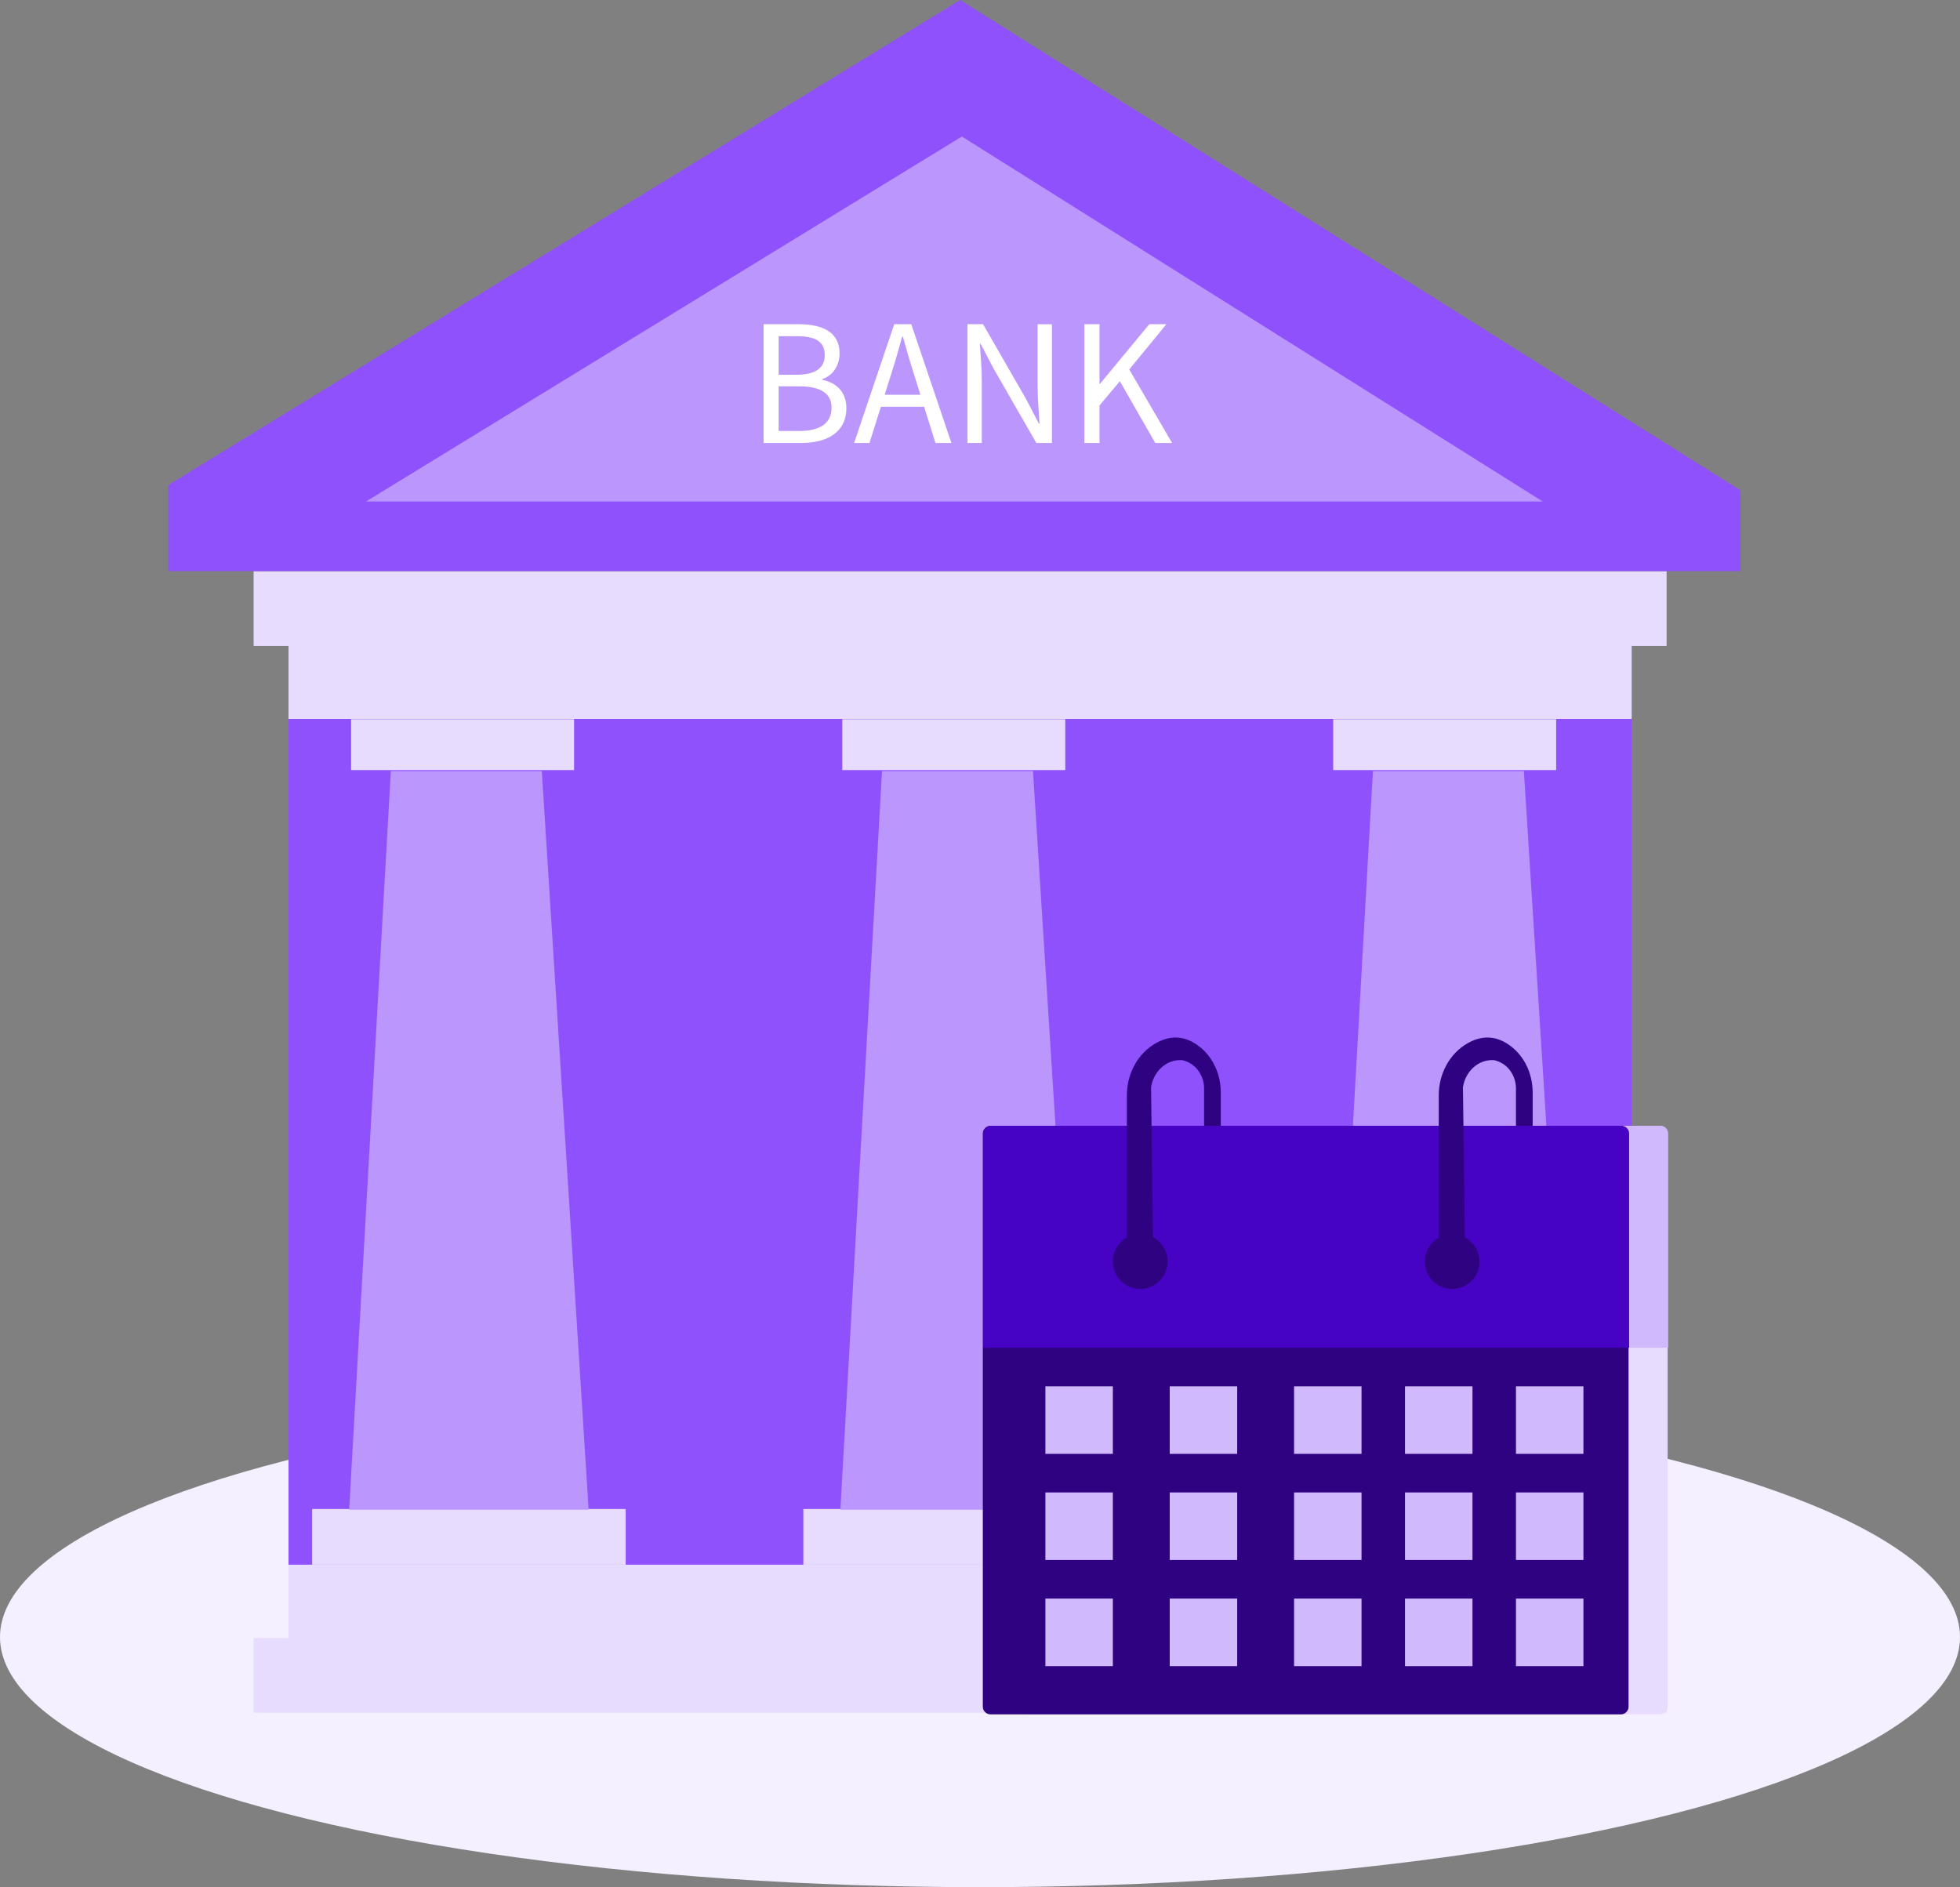 <svg xmlns="http://www.w3.org/2000/svg" width="431" height="415" viewBox="0 0 431 415" fill="none"><rect x="0" y="0" width="431" height="415" fill="#808080" stroke="none"/><ellipse cx="215.5" cy="360" rx="215.5" ry="55" fill="#F5F0FF"></ellipse><g clip-path="url(#clip0_784_1042)"><path d="M358.806 157.757H63.442V344.1H358.806V157.757Z" fill="#8E51FC"></path><path d="M358.806 141.648H63.442V158.091H358.806V141.648Z" fill="#E8DCFE"></path><path d="M358.806 344.1H63.442V360.543H358.806V344.1Z" fill="#E8DCFE"></path><path d="M366.479 125.603H55.771V142.046H366.479V125.603Z" fill="#E8DCFE"></path><path d="M366.479 360.208H55.771V376.651H366.479V360.208Z" fill="#E8DCFE"></path><path d="M382.737 107.839V125.603H37V106.669L211.125 0L382.737 107.839Z" fill="#8E51FC"></path><path d="M80.503 110.276L211.514 30.019L339.233 110.276H80.503Z" fill="#BA96FD"></path><path d="M234.248 158.154H185.219V169.346H234.248V158.154Z" fill="#E8DCFE"></path><path d="M245.596 331.843H176.652V344.1H245.596V331.843Z" fill="#E8DCFE"></path><path d="M184.794 332.002L193.951 169.566H227.152L237.456 332.002H184.794Z" fill="#BA96FD"></path><path d="M342.195 158.154H293.166V169.346H342.195V158.154Z" fill="#E8DCFE"></path><path d="M353.544 331.843H284.599V344.1H353.544V331.843Z" fill="#7281B8"></path><path d="M292.741 332.002L301.899 169.566H335.099L345.403 332.002H292.741Z" fill="#BA96FD"></path><path d="M126.236 158.154H77.207V169.346H126.236V158.154Z" fill="#E8DCFE"></path><path d="M137.586 331.843H68.642V344.1H137.586V331.843Z" fill="#E8DCFE"></path><path d="M76.782 332.002L85.941 169.566H119.142L129.444 332.002H76.782Z" fill="#BA96FD"></path><path d="M167.904 71.295H175.646C180.952 71.295 184.621 73.1 184.621 77.692C184.621 80.272 183.249 82.568 180.809 83.364V83.523C183.926 84.138 186.115 86.199 186.115 89.773C186.115 94.905 182.053 97.414 176.239 97.414H167.904V71.295ZM175.087 82.409C179.525 82.409 181.362 80.771 181.362 78.123C181.362 75.072 179.273 73.932 175.238 73.932H171.224V82.409H175.087ZM175.765 94.776C180.221 94.776 182.856 93.168 182.856 89.648C182.856 86.43 180.328 84.958 175.765 84.958H171.224V94.776H175.765Z" fill="white"></path><path d="M196.642 71.295H200.388L209.214 97.414H205.698L201.148 82.826C200.21 79.906 199.374 77.038 198.537 74.025H198.378C197.57 77.054 196.732 79.906 195.795 82.826L191.196 97.414H187.817L196.642 71.295ZM192.456 86.805H204.476V89.458H192.461L192.456 86.805Z" fill="white"></path><path d="M212.742 71.295H216.171L225.615 87.716L228.431 93.123H228.588C228.422 90.488 228.166 87.544 228.166 84.812V71.3H231.319V97.419H227.89L218.446 80.984L215.63 75.591H215.472C215.639 78.235 215.894 81.019 215.894 83.75V97.419H212.741L212.742 71.295Z" fill="white"></path><path d="M238.461 71.295H241.782V84.397H241.889L252.73 71.295H256.486L248.322 81.248L257.745 97.414H254.041L246.255 83.843L241.782 89.156V97.421H238.461V71.295Z" fill="white"></path><path d="M365.027 247.582H226.398C225.468 247.582 224.714 248.337 224.714 249.268V375.314C224.714 376.245 225.468 377 226.398 377H365.027C365.957 377 366.711 376.245 366.711 375.314V249.268C366.711 248.337 365.957 247.582 365.027 247.582Z" fill="#E8DCFE"></path><path d="M366.829 296.379H224.832V249.266C224.832 249.045 224.876 248.826 224.96 248.621C225.045 248.417 225.169 248.231 225.326 248.075C225.482 247.918 225.668 247.794 225.872 247.71C226.076 247.625 226.295 247.582 226.516 247.582H365.145C365.366 247.582 365.585 247.625 365.789 247.71C365.994 247.794 366.179 247.918 366.336 248.075C366.492 248.231 366.616 248.417 366.701 248.621C366.785 248.826 366.829 249.045 366.829 249.266V296.379Z" fill="#D1B9FE"></path><path d="M356.433 247.582H217.804C216.874 247.582 216.12 248.337 216.12 249.268V375.314C216.12 376.245 216.874 377 217.804 377H356.433C357.363 377 358.117 376.245 358.117 375.314V249.268C358.117 248.337 357.363 247.582 356.433 247.582Z" fill="#2F0282"></path><path d="M358.234 296.379H216.237V249.266C216.237 249.045 216.281 248.826 216.365 248.621C216.45 248.417 216.574 248.231 216.73 248.075C216.887 247.918 217.072 247.794 217.277 247.71C217.481 247.625 217.7 247.582 217.921 247.582H356.551C356.997 247.582 357.425 247.759 357.741 248.075C358.056 248.391 358.234 248.82 358.234 249.266V296.379Z" fill="#4703C4"></path><path d="M348.192 304.865H333.356V319.717H348.192V304.865Z" fill="#D1B9FE"></path><path d="M323.795 304.865H308.959V319.717H323.795V304.865Z" fill="#D1B9FE"></path><path d="M299.397 304.865H284.561V319.717H299.397V304.865Z" fill="#D1B9FE"></path><path d="M272.056 304.865H257.22V319.717H272.056V304.865Z" fill="#D1B9FE"></path><path d="M244.714 304.865H229.879V319.717H244.714V304.865Z" fill="#D1B9FE"></path><path d="M348.192 328.203H333.356V343.055H348.192V328.203Z" fill="#D1B9FE"></path><path d="M323.795 328.203H308.959V343.055H323.795V328.203Z" fill="#D1B9FE"></path><path d="M299.397 328.203H284.561V343.055H299.397V328.203Z" fill="#D1B9FE"></path><path d="M272.056 328.203H257.22V343.055H272.056V328.203Z" fill="#D1B9FE"></path><path d="M244.714 328.203H229.879V343.055H244.714V328.203Z" fill="#D1B9FE"></path><path d="M348.192 351.541H333.356V366.392H348.192V351.541Z" fill="#D1B9FE"></path><path d="M323.795 351.541H308.959V366.392H323.795V351.541Z" fill="#D1B9FE"></path><path d="M299.397 351.541H284.561V366.392H299.397V351.541Z" fill="#D1B9FE"></path><path d="M272.056 351.541H257.22V366.392H272.056V351.541Z" fill="#D1B9FE"></path><path d="M244.714 351.541H229.879V366.392H244.714V351.541Z" fill="#D1B9FE"></path><path d="M321.46 282.366C324.314 281.183 325.669 277.908 324.487 275.051C323.305 272.194 320.033 270.838 317.179 272.021C314.325 273.204 312.97 276.48 314.152 279.336C315.334 282.193 318.606 283.55 321.46 282.366Z" fill="#023660"></path><path d="M316.377 279.865V240.89C316.377 236.194 318.71 231.663 322.806 229.373C325.522 227.854 328.876 227.39 332.42 230.217C335.442 232.627 337.033 236.415 337.033 240.284V247.582H333.356V239.363C333.356 236.637 331.685 234.082 329.081 233.287C328.888 233.213 328.687 233.163 328.482 233.136C324.892 232.914 322.16 235.853 321.698 239.113L322.222 279.827C322.227 280.215 322.156 280.599 322.011 280.959C321.866 281.318 321.652 281.646 321.38 281.921C321.108 282.197 320.784 282.416 320.427 282.566C320.069 282.715 319.686 282.792 319.299 282.792C318.524 282.792 317.78 282.483 317.232 281.934C316.684 281.385 316.377 280.641 316.377 279.865Z" fill="#2F0282"></path><path d="M323.58 281.699C325.932 279.344 325.932 275.525 323.58 273.17C321.227 270.815 317.413 270.815 315.06 273.17C312.708 275.525 312.707 279.344 315.06 281.699C317.413 284.054 321.227 284.054 323.58 281.699Z" fill="#2F0282"></path><path d="M251.645 282.71C254.694 282.215 256.764 279.339 256.269 276.286C255.774 273.234 252.901 271.161 249.852 271.657C246.803 272.152 244.733 275.028 245.228 278.081C245.723 281.133 248.595 283.206 251.645 282.71Z" fill="#023660"></path><path d="M247.795 279.865V240.89C247.795 236.194 250.128 231.663 254.224 229.373C256.94 227.854 260.294 227.39 263.839 230.217C266.861 232.627 268.452 236.415 268.452 240.284V247.582H264.775V239.363C264.775 236.637 263.104 234.082 260.499 233.287C260.306 233.213 260.105 233.162 259.9 233.136C256.31 232.914 253.578 235.853 253.117 239.113L253.641 279.827C253.646 280.215 253.574 280.6 253.429 280.959C253.284 281.319 253.07 281.646 252.797 281.921C252.525 282.197 252.201 282.416 251.844 282.566C251.487 282.715 251.103 282.792 250.716 282.792C249.941 282.791 249.198 282.483 248.651 281.934C248.103 281.385 247.795 280.641 247.795 279.865Z" fill="#2F0282"></path><path d="M256.595 278.806C257.359 275.564 255.354 272.316 252.116 271.551C248.878 270.786 245.633 272.794 244.869 276.035C244.105 279.277 246.11 282.525 249.348 283.29C252.586 284.055 255.831 282.047 256.595 278.806Z" fill="#2F0282"></path></g><defs><clipPath id="clip0_784_1042"><rect width="345.737" height="377" fill="white" transform="translate(37)"></rect></clipPath></defs></svg>